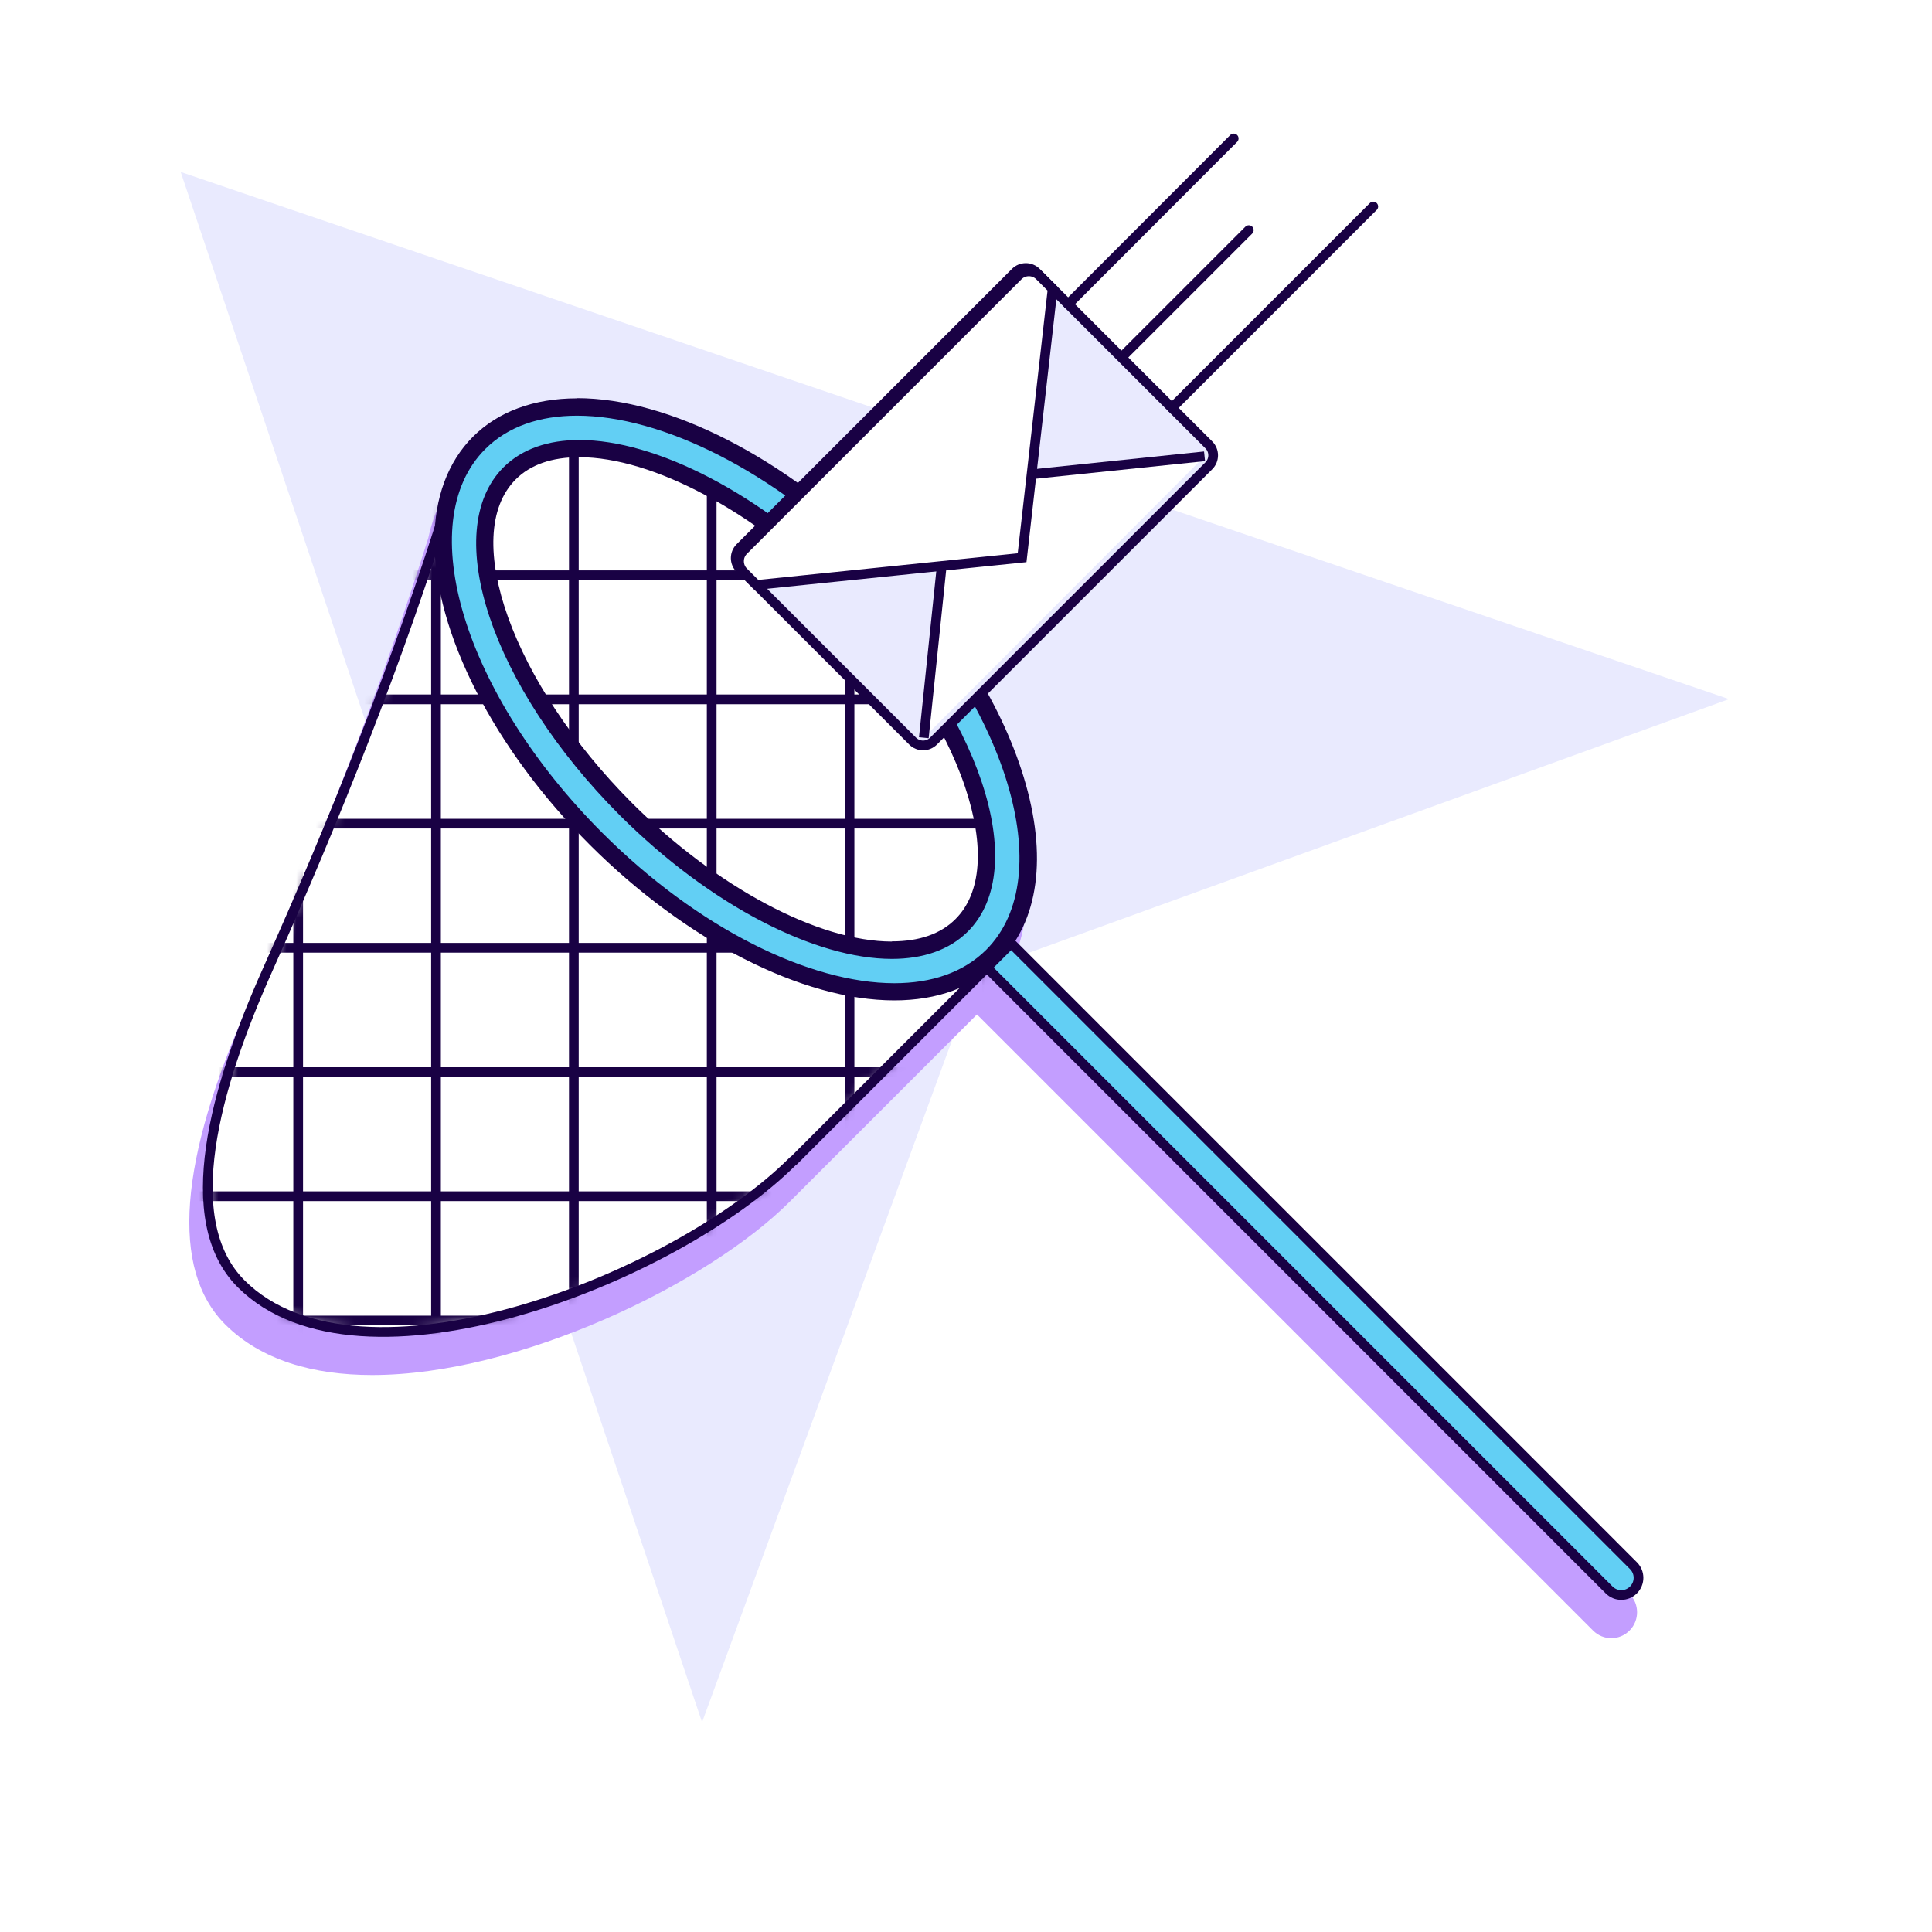 <svg xmlns="http://www.w3.org/2000/svg" width="199" height="199" viewBox="0 0 199 199" fill="none"><rect x="0" y="0" width="199" height="199" fill="#808080" stroke="none"/><g clip-path="url(#clip0_2775_23191)"><rect width="199" height="199" fill="white"></rect><path d="M18.611 17.712L72.314 177.393L100.659 100.065L178.091 72.009L18.611 17.712Z" fill="#E9EAFE"></path><path d="M167.862 164.196L103.74 100.074C109.104 90.865 103.525 74.397 89.739 60.61C79.868 50.722 67.852 44.588 58.411 44.588C53.994 44.588 50.275 45.965 47.682 48.54C45.84 50.382 44.696 52.724 44.123 55.389C39.456 70.248 33.448 85.876 25.724 103.132C18.374 119.547 17.534 130.758 23.202 136.427C26.904 140.11 32.268 141.63 38.33 141.63C53.458 141.63 72.912 132.207 81.334 123.785L100.628 104.491L164.089 167.951C164.607 168.47 165.287 168.738 165.966 168.738C166.646 168.738 167.325 168.47 167.844 167.951C168.881 166.914 168.881 165.216 167.844 164.178L167.862 164.196Z" fill="#C39EFF"></path><path d="M98.808 96.832L101.311 94.328L168.248 161.266C168.944 161.961 168.944 163.074 168.248 163.769C167.553 164.464 166.44 164.464 165.745 163.769L98.808 96.832Z" fill="#62CFF4" stroke="#190144" stroke-linecap="round" stroke-linejoin="round"></path><path d="M81.728 119.582L103.937 97.374C103.937 97.374 109.533 77.329 88.451 56.98C66.01 35.308 48.987 47.807 48.987 47.807L46.18 51.473C41.03 68.013 34.611 84.124 27.548 99.931C22.13 112.054 18.321 125.698 24.83 132.225C37.043 144.437 69.479 131.795 81.692 119.582H81.728Z" fill="white" stroke="#190144" stroke-linecap="round" stroke-linejoin="round"></path><mask id="mask0_2775_23191" style="mask-type:luminance" maskUnits="userSpaceOnUse" x="21" y="43" width="84" height="95"><path d="M81.728 119.582L101.254 100.056C101.254 100.056 105.725 92.492 104.276 83.14C103.168 76.006 89.506 58.285 89.506 58.285C89.506 58.285 75.756 47.181 70.302 45.161C56.408 39.993 49.005 47.789 49.005 47.789L46.198 51.455C41.048 67.995 34.629 84.106 27.566 99.913C22.148 112.037 18.339 125.68 24.848 132.207C37.06 144.42 69.497 131.778 81.71 119.565L81.728 119.582Z" fill="white"></path></mask><g mask="url(#mask0_2775_23191)"><path d="M2.317 136.015H114.79" stroke="#190144" stroke-linecap="round" stroke-linejoin="round"></path><path d="M2.317 123.212H114.79" stroke="#190144" stroke-linecap="round" stroke-linejoin="round"></path><path d="M2.317 110.427H114.79" stroke="#190144" stroke-linecap="round" stroke-linejoin="round"></path><path d="M2.317 97.624H114.79" stroke="#190144" stroke-linecap="round" stroke-linejoin="round"></path><path d="M2.317 84.839H114.79" stroke="#190144" stroke-linecap="round" stroke-linejoin="round"></path><path d="M2.317 72.036H114.79" stroke="#190144" stroke-linecap="round" stroke-linejoin="round"></path><path d="M2.317 59.251H114.79" stroke="#190144" stroke-linecap="round" stroke-linejoin="round"></path><path d="M101.683 161.443V33.341" stroke="#190144" stroke-linecap="round" stroke-linejoin="round"></path><path d="M87.503 161.443V35.576" stroke="#190144" stroke-linecap="round" stroke-linejoin="round"></path><path d="M73.306 161.443V37.811" stroke="#190144" stroke-linecap="round" stroke-linejoin="round"></path><path d="M59.108 161.443V40.047" stroke="#190144" stroke-linecap="round" stroke-linejoin="round"></path><path d="M44.91 161.443V42.282" stroke="#190144" stroke-linecap="round" stroke-linejoin="round"></path><path d="M30.713 161.443V44.517" stroke="#190144" stroke-linecap="round" stroke-linejoin="round"></path></g><path d="M92.099 102.148C82.89 102.148 71.124 96.122 61.397 86.395C51.669 76.667 45.625 64.902 45.643 55.675C45.643 51.491 46.931 48.004 49.344 45.59C51.758 43.176 55.245 41.906 59.43 41.906C68.638 41.906 80.404 47.95 90.132 57.678C97.123 64.669 102.255 72.698 104.58 80.297C106.958 88.094 106.118 94.549 102.202 98.447C99.788 100.861 96.283 102.148 92.117 102.148H92.099ZM59.662 46.198C56.586 46.198 54.172 47.056 52.492 48.755C46.269 54.977 51.651 70.498 64.472 83.337C73.305 92.171 84.07 97.875 91.866 97.875C94.942 97.875 97.356 97.016 99.037 95.318C101.969 92.385 102.398 87.235 100.253 80.798C98.035 74.164 93.35 67.047 87.056 60.735C78.223 51.902 67.458 46.18 59.662 46.18V46.198Z" fill="#62CFF4"></path><path d="M59.43 42.818C68.102 42.818 79.618 48.451 89.506 58.321C103.757 72.555 109.157 90.257 101.576 97.839C99.233 100.163 95.961 101.272 92.117 101.272C83.444 101.272 71.911 95.657 62.04 85.787C47.789 71.535 42.389 53.833 49.988 46.251C52.313 43.927 55.603 42.818 59.43 42.818ZM91.866 98.769C95.067 98.769 97.767 97.857 99.68 95.961C106.278 89.381 100.896 73.341 87.7 60.127C78.312 50.74 67.512 45.322 59.68 45.322C56.479 45.322 53.779 46.233 51.866 48.129C45.268 54.727 50.65 70.767 63.846 83.981C73.234 93.351 84.034 98.769 91.866 98.769ZM59.43 41.03C55.013 41.03 51.312 42.389 48.719 44.982C46.126 47.575 44.749 51.276 44.749 55.693C44.749 65.134 50.882 77.15 60.771 87.039C70.659 96.909 82.657 103.042 92.117 103.042C96.533 103.042 100.252 101.683 102.845 99.091C107.012 94.924 107.924 88.165 105.438 80.029C103.078 72.287 97.856 64.115 90.775 57.034C80.887 47.145 68.889 41.012 59.447 41.012L59.43 41.03ZM91.866 96.981C84.284 96.981 73.788 91.384 65.098 82.711C52.831 70.427 47.342 55.156 53.117 49.381C54.637 47.861 56.837 47.092 59.662 47.092C67.244 47.092 77.74 52.706 86.43 61.379C92.617 67.584 97.231 74.575 99.412 81.084C101.451 87.182 101.093 92.01 98.411 94.674C96.891 96.194 94.691 96.963 91.866 96.963V96.981Z" fill="#190144"></path><path d="M104.587 28.048L76.226 56.409C75.633 57.002 75.633 57.965 76.226 58.558L94.004 76.336C94.597 76.929 95.56 76.929 96.153 76.336L124.514 47.975C125.107 47.382 125.107 46.419 124.514 45.826L106.736 28.048C106.143 27.455 105.18 27.455 104.587 28.048Z" fill="#E9EAFE" stroke="#190144" stroke-miterlimit="10"></path><path d="M95.156 75.988L97.892 49.72L124.071 47.002" fill="white"></path><path d="M95.156 75.988L97.892 49.72L124.071 47.002" stroke="#190144" stroke-miterlimit="10"></path><path d="M77.919 60.252L105.277 57.445L108.424 29.747L107.083 28.406C106.475 27.798 105.474 27.798 104.866 28.406L76.578 56.694C75.97 57.302 75.97 58.303 76.578 58.911L77.919 60.252Z" fill="white" stroke="#190144" stroke-miterlimit="10"></path><path d="M110.016 31.338L127.075 14.262" stroke="#190144" stroke-miterlimit="10" stroke-linecap="round"></path><path d="M115.559 36.774L128.63 23.703" stroke="#190144" stroke-miterlimit="10" stroke-linecap="round"></path><path d="M120.709 42.014L141.451 21.271" stroke="#190144" stroke-miterlimit="10" stroke-linecap="round"></path></g><defs><clipPath id="clip0_2775_23191"><rect width="199" height="199" fill="white"></rect></clipPath></defs></svg>